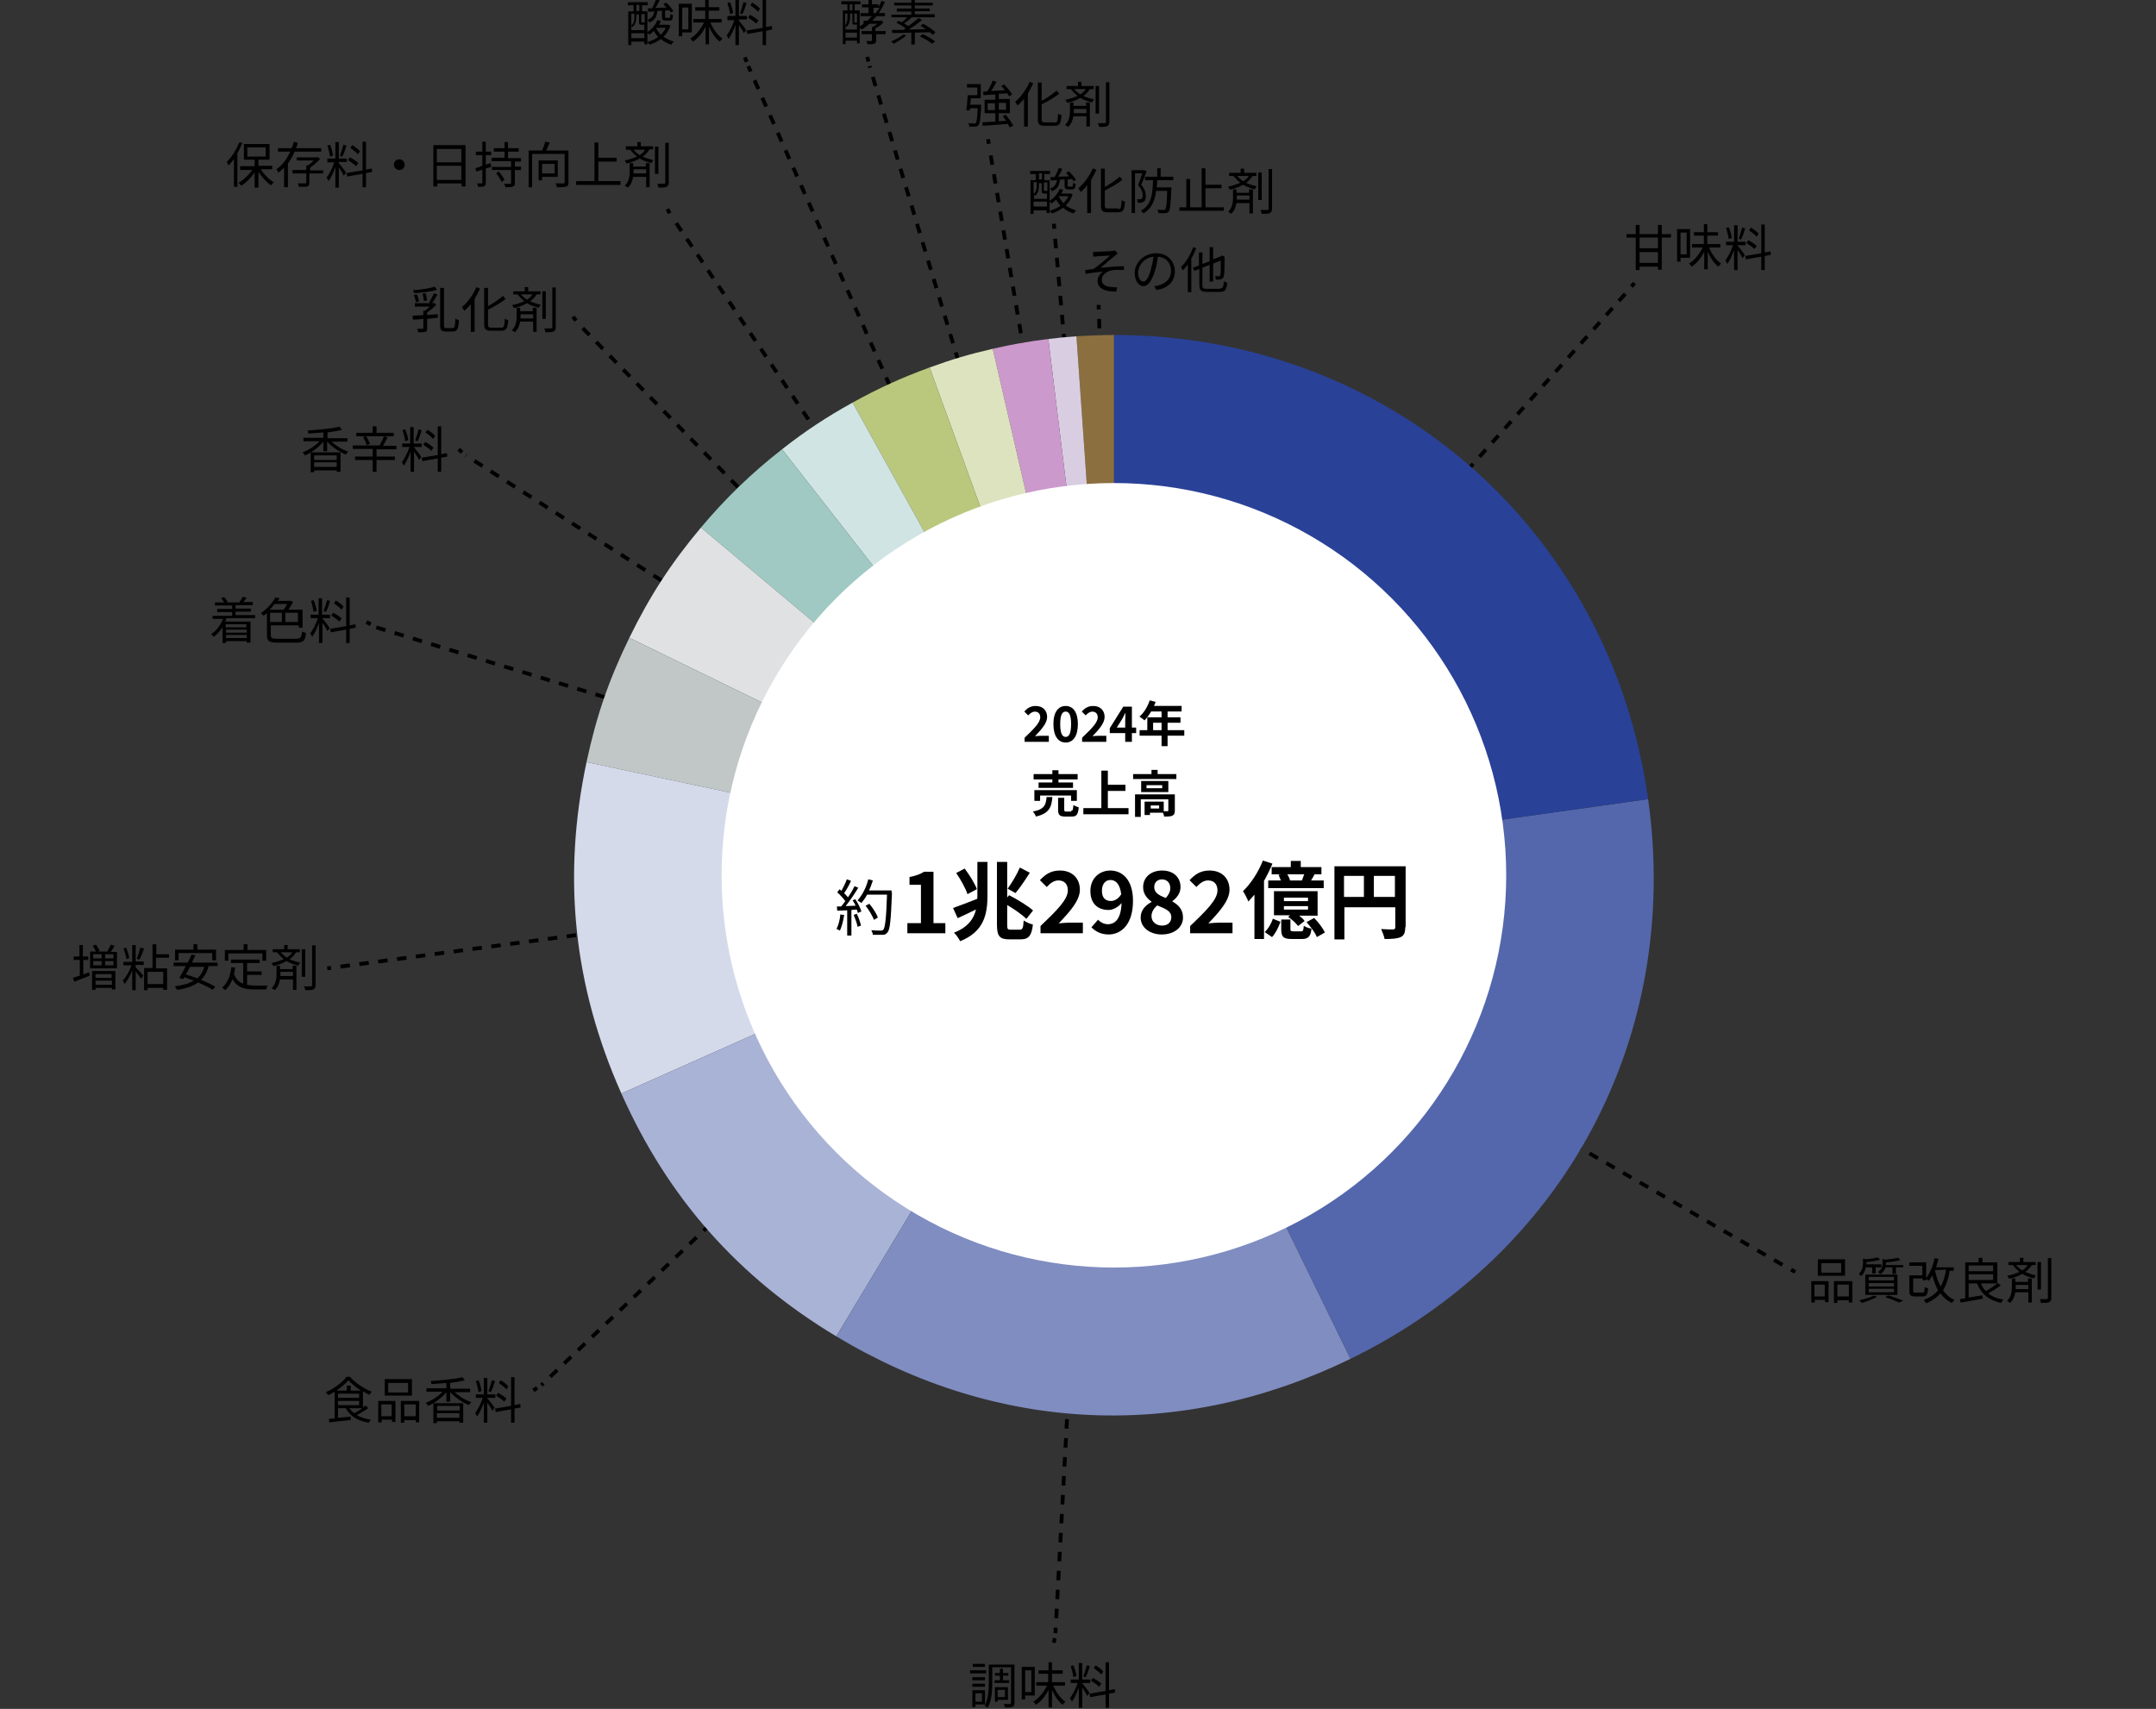 <?xml version="1.0" encoding="UTF-8"?>
<svg id="_レイヤー_2" data-name="レイヤー 2" xmlns="http://www.w3.org/2000/svg" width="563.3" height="446.55" version="1.1" viewBox="0 0 563.3 446.55">
  <rect x="0" y="0" width="563.3" height="446.55" fill="#333333" stroke="none"/>
  <defs>
    <style>
      .cls-1 {
        fill: #dde3be;
      }

      .cls-1, .cls-2, .cls-3, .cls-4, .cls-5, .cls-6, .cls-7, .cls-8, .cls-9, .cls-10, .cls-11, .cls-12, .cls-13, .cls-14, .cls-15, .cls-16 {
        stroke-width: 0px;
      }

      .cls-17 {
        stroke-dasharray: 0 0 2.514 2.514;
      }

      .cls-17, .cls-18, .cls-19, .cls-20, .cls-21, .cls-22, .cls-23, .cls-24, .cls-25, .cls-26, .cls-27, .cls-28, .cls-29, .cls-30 {
        fill: none;
        stroke: #000;
        stroke-miterlimit: 10;
      }

      .cls-2 {
        fill: #d0e5e3;
      }

      .cls-3 {
        fill: #c9c;
      }

      .cls-4 {
        fill: #000;
      }

      .cls-18 {
        stroke-dasharray: 0 0 2.473 2.473;
      }

      .cls-5 {
        fill: #c1c7c7;
      }

      .cls-19 {
        stroke-dasharray: 0 0 2.506 2.506;
      }

      .cls-20 {
        stroke-dasharray: 0 0 2.532 2.532;
      }

      .cls-21 {
        stroke-dasharray: 0 0 2.484 2.484;
      }

      .cls-6 {
        fill: #d9cee1;
      }

      .cls-23 {
        stroke-dasharray: 0 0 2.48 2.48;
      }

      .cls-7 {
        fill: #5467ac;
      }

      .cls-24 {
        stroke-dasharray: 0 0 2.483 2.483;
      }

      .cls-8 {
        fill: #bac87d;
      }

      .cls-25 {
        stroke-dasharray: 0 0 2.468 2.468;
      }

      .cls-26 {
        stroke-dasharray: 0 0 2.498 2.498;
      }

      .cls-9 {
        fill: #d4daea;
      }

      .cls-27 {
        stroke-dasharray: 0 0 2.481 2.481;
      }

      .cls-28 {
        stroke-dasharray: 0 0 2.495 2.495;
      }

      .cls-10 {
        fill: #e0e1e2;
      }

      .cls-11 {
        fill: #a9b3d6;
      }

      .cls-12 {
        fill: #a0c9c3;
      }

      .cls-13 {
        fill: #fff;
      }

      .cls-14 {
        fill: #8b6f3f;
      }

      .cls-15 {
        fill: #294197;
      }

      .cls-16 {
        fill: #808dc1;
      }

      .cls-29 {
        stroke-dasharray: 0 0 2.524 2.524;
      }

      .cls-30 {
        stroke-dasharray: 0 0 2.496 2.496;
      }
    </style>
  </defs>
  <g>
    <line class="cls-22" x1="290.45" y1="227.675" x2="290.45" y2="226.475"/>
    <line class="cls-25" x1="290.35" y1="223.975" x2="287.15" y2="82.075"/>
    <line class="cls-22" x1="287.05" y1="80.875" x2="287.05" y2="79.675"/>
  </g>
  <g>
    <path class="cls-4" d="M280.25,50.775c-.4,1.2-1,2.2-1.8,2.9.8.6,1.7,1,2.7,1.3-.2.2-.5.5-.6.8-1.1-.3-2-.8-2.8-1.5-.9.7-1.9,1.2-3,1.5-.1-.2-.3-.6-.5-.7,1-.3,2-.7,2.8-1.3-.4-.5-.8-1-1.1-1.6-.4.4-.8.7-1.2,1-.1-.1-.3-.4-.5-.5v3h-.8v-.7h-3.4v.9h-.8v-8.8h1.4v-1.6h-1.5v-.8h5.2v.8h-1.5v1.6h1.4v5.4c1.1-.7,2.1-1.8,2.6-3.1l.9.2c-.1.4-.3.7-.5,1h2.5l.5.2ZM271.45,48.675c0,.8-.2,1.8-1,2.5-.1-.1-.2-.2-.3-.3v1.1h3.4v-1.4h-.7c-.5,0-.7-.1-.7-.7v-2h-.7v.8ZM270.05,47.675v3c.7-.6.8-1.4.8-2.1v-1h-.8v.1ZM273.55,53.975v-1.3h-3.5v1.3h3.5ZM271.45,46.875h.8v-1.6h-.8v1.6ZM273.55,47.675h-.8v2q0,.2.2.2h.7v-2.2h-.1ZM276.95,46.975c-.2,1.5-.6,2.4-2.1,3-.1-.2-.3-.5-.5-.7,1.2-.4,1.6-1.1,1.8-2.2l-1.6.1-.1-.9h1.1c.4-.7.8-1.7,1.1-2.4l.9.3c-.3.7-.7,1.4-1.1,2l2.9-.1c-.3-.3-.6-.6-.8-.9l.7-.4c.7.6,1.5,1.6,1.9,2.2l-.7.4c-.1-.2-.2-.4-.4-.6l-1.1.1v1.6c0,.2.1.3.3.3h.8c.2,0,.3-.1.3-1,.1.1.5.2.7.3-.1,1.1-.3,1.4-.9,1.4h-1c-.8,0-1-.2-1-1v-1.6l-1.2.1ZM276.65,51.375c.3.6.7,1.2,1.2,1.7.5-.5,1-1.1,1.3-1.8h-2.4l-.1.1Z"/>
    <path class="cls-4" d="M286.45,44.375c-.4.9-.9,1.8-1.4,2.7v8.6h-1v-7.3c-.5.7-1.1,1.3-1.7,1.8-.1-.2-.4-.7-.6-1,1.5-1.2,2.9-3.2,3.8-5.2l.9.4ZM292.15,54.675c.7,0,.8-.5.9-2.4.2.2.6.4.9.4-.2,2.1-.4,2.8-1.8,2.8h-2.7c-1.4,0-1.8-.4-1.8-1.8v-9.6h1v4.8c1.4-.8,2.9-1.8,3.9-2.7l.7.8c-1.2,1-3,2-4.6,2.8v3.8c0,.7.1.9.9.9h2.6v.2Z"/>
    <path class="cls-4" d="M299.55,44.775c-.4,1.1-.9,2.5-1.4,3.5,1,1.1,1.2,2.1,1.2,2.9,0,.7-.1,1.3-.5,1.5-.2.1-.4.2-.7.3h-.9c0-.3-.1-.6-.2-.9h.8c.2,0,.3-.1.4-.1.2-.1.3-.5.3-.9,0-.7-.2-1.6-1.2-2.7.4-1,.8-2.2,1.1-3.1h-1.9v10.4h-.9v-11.2h3.3l.6.3ZM302.35,46.975c0,.7-.1,1.3-.1,2h3.8v.4c-.2,4-.3,5.4-.7,5.9-.2.3-.5.4-.9.4-.4.1-1.1,0-1.8,0,0-.3-.1-.7-.3-.9.7.1,1.4.1,1.6.1s.4,0,.5-.2c.3-.3.4-1.5.5-4.8h-2.9c-.3,2.5-1.1,4.6-3.3,5.9-.1-.2-.4-.5-.7-.7,2.9-1.5,3.1-4.6,3.2-8h-2.1v-.9h3.2v-2.2h.9v2.2h3.3v.9h-4.2v-.1Z"/>
    <path class="cls-4" d="M319.75,54.175v.9h-11.6v-.9h1.8v-7.4h1v7.4h3v-10.2h1v4.3h4.2v.9h-4.2v5h4.8Z"/>
    <path class="cls-4" d="M327.25,45.975c-.4.7-1,1.3-1.7,1.8.9.4,1.8.7,2.8.9-.2.2-.4.5-.5.8-1.1-.3-2.1-.6-3.1-1.2-1,.6-2.2,1-3.4,1.3-.1-.2-.4-.6-.5-.8,1.1-.2,2.2-.6,3.2-1-.6-.5-1.2-1.1-1.8-1.8h-1.1v-.8h3v-1.1h.9v1.1h3.2v.8h-1ZM326.45,49.475h.9v6.3h-.9v-2.7h-3.4c-.2,1-.5,2-1.4,2.8-.2-.2-.5-.4-.8-.5,1.2-1.1,1.3-2.7,1.3-3.8v-2.1h.9v.9h3.3v-.9h.1ZM326.45,52.175v-1.1h-3.3v1.1h3.3ZM323.25,45.975c.5.6,1,1,1.6,1.4.6-.4,1.1-.8,1.4-1.4h-3ZM329.65,52.275h-.9v-7.2h.9v7.2ZM332.35,44.175v10.4c0,.6-.2.9-.6,1.1-.4.2-1.1.2-2.1.2,0-.3-.2-.7-.3-1h1.8c.2,0,.3-.1.3-.3v-10.4h.9Z"/>
  </g>
  <g>
    <line class="cls-22" x1="290.45" y1="227.675" x2="290.35" y2="226.475"/>
    <line class="cls-30" x1="290.15" y1="223.975" x2="275.55" y2="60.975"/>
    <line class="cls-22" x1="275.45" y1="59.775" x2="275.35" y2="58.475"/>
  </g>
  <g>
    <line class="cls-22" x1="290.45" y1="227.675" x2="290.25" y2="226.475"/>
    <line class="cls-27" x1="289.95" y1="224.075" x2="258.55" y2="38.875"/>
    <line class="cls-22" x1="258.35" y1="37.575" x2="258.15" y2="36.375"/>
  </g>
  <g>
    <line class="cls-22" x1="290.45" y1="227.675" x2="290.15" y2="226.475"/>
    <line class="cls-19" x1="289.45" y1="224.075" x2="227.19" y2="17.275"/>
    <line class="cls-22" x1="226.89" y1="16.075" x2="226.59" y2="14.875"/>
  </g>
  <g>
    <line class="cls-22" x1="290.45" y1="227.675" x2="289.85" y2="226.675"/>
    <line class="cls-18" x1="288.55" y1="224.475" x2="175.675" y2="56.825"/>
    <line class="cls-22" x1="174.975" y1="55.725" x2="174.375" y2="54.625"/>
  </g>
  <g>
    <line class="cls-22" x1="288.55" y1="227.675" x2="288.15" y2="226.575"/>
    <line class="cls-26" x1="287.15" y1="224.275" x2="195.5" y2="17.275"/>
    <line class="cls-22" x1="195.1" y1="16.175" x2="194.6" y2="14.975"/>
  </g>
  <g>
    <line class="cls-22" x1="290.45" y1="227.675" x2="289.55" y2="226.875"/>
    <line class="cls-29" x1="287.65" y1="225.175" x2="121.725" y2="119.002"/>
    <line class="cls-22" x1="120.725" y1="118.202" x2="119.825" y2="117.402"/>
  </g>
  <g>
    <line class="cls-22" x1="290.45" y1="227.675" x2="289.65" y2="226.775"/>
    <line class="cls-29" x1="288.05" y1="224.775" x2="151.3" y2="84.775"/>
    <line class="cls-22" x1="150.5" y1="83.775" x2="149.7" y2="82.775"/>
  </g>
  <g>
    <line class="cls-22" x1="301.25" y1="214.675" x2="302.15" y2="213.775"/>
    <line class="cls-24" x1="303.75" y1="211.875" x2="425.45" y2="75.875"/>
    <line class="cls-22" x1="426.25" y1="74.875" x2="427.05" y2="73.975"/>
  </g>
  <g>
    <line class="cls-22" x1="302.35" y1="236.175" x2="303.45" y2="236.775"/>
    <line class="cls-20" x1="305.65" y1="238.075" x2="466.85" y2="331.175"/>
    <line class="cls-22" x1="467.95" y1="331.775" x2="469.05" y2="332.375"/>
  </g>
  <g>
    <line class="cls-22" x1="286.35" y1="238.375" x2="286.15" y2="239.575"/>
    <line class="cls-23" x1="285.75" y1="242.075" x2="275.75" y2="426.775"/>
    <line class="cls-22" x1="275.55" y1="428.075" x2="275.35" y2="429.275"/>
  </g>
  <g>
    <line class="cls-22" x1="279.85" y1="231.175" x2="278.85" y2="231.875"/>
    <line class="cls-17" x1="276.65" y1="233.175" x2="141.45" y2="361.951"/>
    <line class="cls-22" x1="140.35" y1="362.651" x2="139.35" y2="363.351"/>
  </g>
  <g>
    <line class="cls-22" x1="282.25" y1="227.675" x2="280.95" y2="227.575"/>
    <line class="cls-21" x1="278.55" y1="227.275" x2="85.505" y2="253.047"/>
  </g>
  <g>
    <line class="cls-22" x1="285.25" y1="221.975" x2="284.15" y2="221.375"/>
    <line class="cls-28" x1="282.05" y1="220.075" x2="97.95" y2="163.825"/>
    <line class="cls-22" x1="96.85" y1="163.125" x2="95.75" y2="162.525"/>
  </g>
  <g>
    <path class="cls-4" d="M473.15,334.775h4.6v5.5h-.9v-.6h-2.7v.7h-.9v-5.6h-.1ZM474.05,335.675v3.1h2.7v-3.1h-2.7ZM482.05,333.375h-7.1v-4.3h7.1v4.3ZM481.05,330.075h-5.2v2.5h5.2v-2.5ZM483.95,334.775v5.6h-.9v-.6h-3v.7h-.9v-5.7h4.8ZM483.05,338.775v-3.1h-3v3.1h3Z"/>
    <path class="cls-4" d="M487.45,331.175c-.1.8-.5,1.7-1.2,2.3-.1-.2-.4-.5-.6-.6.9-.8,1.1-1.9,1.1-2.7v-1.3l.8.2c1.1-.1,2.3-.3,3-.5l.7.6c-1,.3-2.3.5-3.6.6v.6h3.9v.8h-1.5v1.6h-.9v-1.6h-1.7ZM490.45,338.875c-1.1.6-2.7,1.2-4,1.6-.2-.2-.5-.6-.7-.7,1.3-.3,2.9-.7,3.8-1.2l.9.3ZM487.35,333.075h8.4v5.3h-8.4v-5.3ZM488.25,334.575h6.6v-.9h-6.6v.9ZM488.25,336.175h6.6v-.9h-6.6v.9ZM488.25,337.675h6.6v-.9h-6.6v.9ZM497.25,330.375v.8h-1.9v1.7h-.9v-1.7h-1.8c-.2.6-.6,1.3-1.4,1.8-.1-.2-.4-.5-.6-.6,1.1-.7,1.2-1.5,1.2-2.2v-1.2l.7.2c1.2-.1,2.5-.3,3.3-.5l.7.6c-1,.3-2.5.5-3.8.6v.7h4.5v-.2ZM493.35,338.475c1.4.5,3,1,3.9,1.4l-1.1.5c-.8-.4-2.2-1-3.6-1.4l.8-.5Z"/>
    <path class="cls-4" d="M509.45,331.875c-.4,2.2-.9,3.9-1.8,5.3.8,1.1,1.8,2,3,2.5-.2.2-.5.6-.7.8-1.2-.6-2.2-1.4-3-2.5-.9,1.1-2.1,1.9-3.7,2.6-.1-.2-.4-.6-.6-.9,1.6-.6,2.8-1.4,3.7-2.5-.6-1.1-1.1-2.4-1.5-3.9-.3.5-.6,1-.9,1.4-.2-.1-.5-.3-.7-.5v.4h-.9v-.5h-2.5v3.2c0,.4.1.5.6.5h1.8c.5,0,.6-.2.6-1.5.2.2.6.3.9.4-.1,1.6-.4,2.1-1.4,2.1h-2c-1.1,0-1.5-.3-1.5-1.4v-4.1h3.4v-2.5h-3.4v-.9h4.4v4.1c1-1.3,1.8-3.2,2.2-5.2l1,.2c-.2.8-.4,1.5-.6,2.2h4.6v.9h-1v-.2ZM505.55,331.875c.3,1.6.8,3.1,1.5,4.3.7-1.2,1.1-2.6,1.4-4.4l-2.9.1h0Z"/>
    <path class="cls-4" d="M522.75,335.875c-.9.7-2.2,1.5-3.3,2.1,1,.8,2.3,1.4,4,1.6-.2.2-.5.6-.6.9-3.2-.7-5.2-2.3-6.3-5.1h-2.2v3.7c1.1-.2,2.4-.4,3.6-.6l.1.9c-2.1.4-4.3.7-5.8,1l-.2-.9c.4-.1.9-.1,1.4-.2v-9.4h3.5v-1.2h1v1.2h3.9v5.5h-4.3c.3.8.8,1.5,1.3,2,1.1-.6,2.3-1.4,3.1-2.1l.8.6ZM514.35,330.675v1.5h6.4v-1.5h-6.4ZM514.35,334.475h6.4v-1.5h-6.4v1.5Z"/>
    <path class="cls-4" d="M530.85,330.575c-.4.7-1,1.3-1.7,1.8.9.4,1.8.7,2.8.9-.2.2-.4.5-.5.8-1.1-.3-2.1-.6-3.1-1.2-1,.6-2.2,1-3.4,1.3-.1-.2-.4-.6-.5-.8,1.1-.2,2.2-.6,3.2-1-.6-.5-1.2-1.1-1.8-1.8h-1.1v-.8h3v-1.1h.9v1.1h3.2v.8h-1ZM529.95,334.075h.9v6.3h-.9v-2.7h-3.4c-.2,1-.5,2-1.4,2.8-.2-.2-.5-.4-.8-.5,1.2-1.1,1.3-2.7,1.3-3.8v-2.1h.9v.9h3.3v-.9h.1ZM529.95,336.875v-1.1h-3.3v1.1h3.3ZM526.75,330.575c.5.6,1,1,1.6,1.4.6-.4,1.1-.8,1.4-1.4h-3ZM533.25,336.975h-.9v-7.2h.9v7.2ZM535.95,328.775v10.4c0,.6-.2.9-.6,1.1s-1.1.2-2.1.2c0-.3-.2-.7-.3-1h1.8c.2,0,.3-.1.3-.3v-10.4h.9Z"/>
  </g>
  <g>
    <path class="cls-4" d="M436.573,62.075h-2.4v8.4h-1v-.8h-4.8v.9h-1v-8.5h-2.4v-.9h2.4v-2.4h1v2.4h4.8v-2.4h1v2.4h2.4v.9ZM433.173,62.075h-4.8v2.8h4.8v-2.8ZM433.173,68.675v-2.8h-4.8v2.8h4.8Z"/>
    <path class="cls-4" d="M439.073,67.375v1h-.9v-8.5h3.4v7.5h-2.5ZM439.073,60.775v5.7h1.6v-5.7h-1.6ZM446.573,64.775c.7,1.7,1.9,3.3,3.1,4.1-.2.2-.5.5-.7.8-1.1-.8-2.1-2.3-2.8-3.9v4.6h-.9v-4.6c-.8,1.6-2,3.1-3.3,3.9-.2-.2-.4-.6-.7-.8,1.4-.8,2.8-2.5,3.6-4.2h-2.8v-.9h3.1v-2.2h-2.6v-.9h2.6v-2.1h.9v2.1h2.8v.9h-2.8v2.2h3.4v.9h-2.9v.1Z"/>
    <path class="cls-4" d="M453.873,64.075c.4.4,1.7,2.1,2,2.6l-.6.8c-.2-.5-.8-1.5-1.3-2.2v5.3h-.9v-5.3c-.5,1.4-1.1,2.8-1.8,3.7-.1-.3-.3-.7-.5-.9.7-.9,1.6-2.6,2-4h-1.8v-.9h2.1v-4.3h.9v4.3h2.1v.9h-2.2ZM451.673,62.475c-.1-.8-.4-2-.7-2.9l.7-.2c.4.9.7,2.1.8,2.8l-.8.3ZM455.973,59.675c-.3,1-.7,2.2-1.1,2.9l-.6-.2c.3-.8.7-2.1.9-2.9l.8.2ZM461.073,66.875v3.7h-.9v-3.5l-4,.7-.2-.9,4.2-.7v-7.5h.9v7.3l1.5-.3.1.9-1.6.3ZM458.373,65.075c-.4-.5-1.4-1.1-2.1-1.6l.5-.7c.8.4,1.7,1,2.2,1.5l-.6.8ZM458.973,61.875c-.4-.5-1.3-1.2-2-1.7l.5-.7c.7.4,1.6,1.1,2,1.6l-.5.8Z"/>
  </g>
  <g>
    <path class="cls-4" d="M257.65,437.275h-4.2v-.8h4.2v.8ZM254.85,445.475v.6h-.8v-4.4h3.3v3.7h-2.5v.1ZM257.35,439.075h-3.3v-.8h3.3v.8ZM254.05,439.975h3.3v.8h-3.3v-.8ZM257.35,435.575h-3.2v-.8h3.2v.8ZM254.85,442.475v2.2h1.7v-2.2h-1.7ZM265.05,444.975c0,.6-.1.9-.5,1-.4.2-1,.2-2,.2,0-.2-.2-.7-.3-.9h1.6c.2,0,.3-.1.3-.3v-9.3h-4.9v3.8c0,2-.1,4.9-1.2,6.8-.1-.2-.5-.4-.8-.5,1-1.8,1.1-4.3,1.1-6.2v-4.6h6.7v10h0ZM261.25,439.075v-1.2h-1.3v-.7h1.3v-1.1h.8v1.1h1.4v.7h-1.4v1.2h1.6v.7h-3.8v-.7h1.4ZM260.65,444.175v.5h-.7v-3.8h3.4v3.3h-2.7ZM260.65,441.575v1.9h1.9v-1.9h-1.9Z"/>
    <path class="cls-4" d="M267.85,443.075v1h-.9v-8.5h3.4v7.5h-2.5ZM267.85,436.475v5.7h1.6v-5.7h-1.6ZM275.25,440.575c.7,1.7,1.9,3.3,3.1,4.1-.2.2-.5.5-.7.8-1.1-.8-2.1-2.3-2.8-3.9v4.6h-.9v-4.6c-.8,1.6-2,3.1-3.3,3.9-.2-.2-.4-.6-.7-.8,1.4-.8,2.8-2.5,3.6-4.2h-2.8v-.9h3.1v-2.2h-2.5v-.9h2.6v-2.1h.9v2.1h2.8v.9h-2.8v2.2h3.4v.9h-3v.1Z"/>
    <path class="cls-4" d="M282.65,439.775c.4.4,1.7,2.1,2,2.6l-.6.8c-.2-.5-.8-1.5-1.3-2.2v5.3h-.9v-5.3c-.5,1.4-1.1,2.8-1.8,3.7-.1-.3-.3-.7-.5-.9.7-.9,1.6-2.6,2-4h-1.8v-.9h2.1v-4.3h.9v4.3h2.1v.9h-2.2ZM280.45,438.275c-.1-.8-.4-2-.7-2.9l.7-.2c.4.9.7,2.1.8,2.8l-.8.3ZM284.75,435.375c-.3,1-.7,2.2-1.1,2.9l-.6-.2c.3-.8.7-2.1.9-2.9l.8.2ZM289.75,442.575v3.7h-.9v-3.5l-4,.7-.2-.9,4.2-.7v-7.5h.9v7.3l1.5-.3.1.9-1.6.3ZM287.15,440.775c-.4-.5-1.4-1.1-2.1-1.6l.5-.7c.8.4,1.7,1,2.2,1.5l-.6.8ZM287.75,437.575c-.4-.5-1.3-1.2-2-1.7l.5-.7c.7.4,1.6,1.1,2,1.6l-.5.8Z"/>
  </g>
  <g>
    <path class="cls-4" d="M96.225,367.98c-.9.6-2,1.3-3,1.8,1,.6,2.2,1,3.7,1.2-.2.2-.5.6-.6.8-2.8-.5-4.9-1.7-6-3.8h-2v2.5l3.3-.3v.9c-2,.2-4.1.4-5.6.6l-.1-.9c.4,0,.9-.1,1.5-.1v-7c-.6.4-1.2.7-1.7.9-.1-.2-.4-.6-.6-.8,2.2-.9,4.4-2.6,5.4-4h.9c1.4,1.6,3.7,3.1,5.7,3.9-.2.2-.5.6-.6.8-.6-.2-1.1-.6-1.7-.9v4.2c.3-.2.5-.4.7-.5l.7.7ZM94.325,363.38c-1.3-.8-2.5-1.8-3.3-2.7-.7.9-1.9,1.8-3.1,2.7h2.7v-1.3h1v1.3h2.7ZM88.325,365.28h5.5v-1.1h-5.5v1.1ZM88.325,367.18h5.5v-1.1h-5.5v1.1ZM91.325,367.98c.3.5.7.9,1.2,1.3.7-.3,1.5-.8,2.1-1.3h-3.3Z"/>
    <path class="cls-4" d="M98.725,366.08h4.6v5.5h-.9v-.6h-2.7v.7h-.9v-5.6h-.1ZM99.625,366.98v3.1h2.7v-3.1h-2.7ZM107.625,364.68h-7.1v-4.3h7.1v4.3ZM106.625,361.38h-5.2v2.5h5.2v-2.5ZM109.525,366.08v5.6h-.9v-.6h-3v.7h-.9v-5.7h4.8ZM108.625,370.08v-3.1h-3v3.1h3Z"/>
    <path class="cls-4" d="M118.625,363.68c1.2,1.1,2.9,2.2,4.5,2.7-.2.2-.5.5-.6.8-1.7-.7-3.6-2-4.9-3.4v2.5h-1v-2.5c-1.2,1.5-3.1,2.9-4.8,3.6-.1-.2-.4-.6-.6-.8,1.6-.6,3.3-1.7,4.4-2.9h-4.2v-.9h5.2v-1.4c-1.3.1-2.7.2-3.9.3,0-.2-.1-.6-.2-.8,2.9-.2,6.4-.5,8.3-1l.6.8c-1.1.3-2.4.5-3.8.7v1.5h5.2v.9h-4.2v-.1ZM113.225,366.68h7.8v5.1h-1v-.4h-5.9v.5h-.9v-5.2ZM114.225,367.38v1.2h5.9v-1.2h-5.9ZM120.025,370.48v-1.2h-5.9v1.2h5.9Z"/>
    <path class="cls-4" d="M127.225,365.28c.4.4,1.7,2.1,2,2.6l-.6.8c-.2-.5-.8-1.5-1.3-2.2v5.3h-.9v-5.3c-.5,1.4-1.1,2.8-1.8,3.7-.1-.3-.3-.7-.5-.9.7-.9,1.6-2.6,2-4h-1.8v-.9h2.1v-4.3h.9v4.3h2.1v.9h-2.2ZM125.025,363.78c-.1-.8-.4-2-.7-2.9l.7-.2c.4.9.7,2.1.8,2.8l-.8.3ZM129.325,360.88c-.3,1-.7,2.2-1.1,2.9l-.6-.2c.3-.8.7-2.1.9-2.9l.8.2ZM134.425,368.08v3.7h-.9v-3.5l-4,.7-.2-.9,4.2-.7v-7.5h.9v7.3l1.5-.3.1.9-1.6.3ZM131.725,366.28c-.4-.5-1.4-1.1-2.1-1.6l.5-.7c.8.4,1.7,1,2.2,1.5l-.6.8ZM132.325,363.08c-.4-.5-1.3-1.2-2-1.7l.5-.7c.7.4,1.6,1.1,2,1.6l-.5.8Z"/>
  </g>
  <g>
    <path class="cls-4" d="M21.75,254.647c.5-.2,1-.4,1.5-.6l.2.9c-1.4.6-2.9,1.1-4,1.6l-.4-1c.5-.2,1.1-.4,1.8-.6v-4.1h-1.6v-.9h1.5v-3h.9v3h1.4v.9h-1.3v3.8ZM30.55,248.647v4.4h-7v-4.4h1.5c-.2-.5-.5-1-.8-1.5l.8-.3c.4.5.8,1.2,1,1.6l-.4.2h2.7l-.3-.1c.3-.5.7-1.2.9-1.7l1,.3c-.3.6-.7,1.1-1,1.6h1.6v-.1ZM24.05,253.747h6.1v4.8h-.9v-.4h-4.3v.5h-.9v-4.9ZM24.35,250.447h2.2v-1.1h-2.2v1.1ZM24.35,252.247h2.2v-1.1h-2.2v1.1ZM24.95,254.547v1h4.2v-1h-4.2ZM29.25,257.347v-1.1h-4.3v1.1h4.3ZM29.65,249.347h-2.2v1.1h2.2v-1.1ZM29.65,251.147h-2.2v1.1h2.2v-1.1Z"/>
    <path class="cls-4" d="M35.45,251.247h2.1v.9h-2.1v.7c.5.4,1.7,1.7,2,2.1l-.6.8c-.3-.4-.9-1.3-1.4-1.9v4.9h-.9v-5.1c-.6,1.3-1.3,2.7-2,3.5-.1-.3-.3-.7-.5-.9.9-.9,1.8-2.5,2.3-4h-2.1v-.9h2.3v-4.4h.9v4.3ZM33.05,250.647c-.1-.8-.4-1.9-.8-2.8l.7-.2c.4.9.7,2,.8,2.7l-.7.3ZM37.65,247.847c-.4,1-.8,2.2-1.2,2.9l-.7-.2c.3-.8.7-2,.9-2.9l1,.2ZM40.75,250.347v2.7h2.9v5.6h-1v-.5h-4.1v.6h-.9v-5.8h2.2v-6.2h1v2.6h3.3v.9h-3.4v.1ZM42.65,253.947h-4.1v3.2h4.1v-3.2Z"/>
    <path class="cls-4" d="M54.45,252.647c-.4,1.5-1.1,2.6-1.9,3.4,1.4.6,2.7,1.2,3.7,1.8l-.7.8c-.9-.6-2.3-1.3-3.8-1.9-1.4,1-3.2,1.6-5.5,1.9-.1-.2-.4-.7-.6-.9,2.1-.3,3.7-.7,5-1.5-.9-.3-1.7-.6-2.5-.9-.1.2-.2.4-.3.5l-1-.3c.5-.8,1.1-1.9,1.7-3.1h-3.2v-.9h3.7c.4-.7.7-1.5,1-2.1l1,.2c-.3.6-.6,1.2-.9,1.9h6.7v.9h-2.4v.2ZM46.75,250.947h-1v-2.8h4.8v-1.4h1v1.4h4.9v2.8h-1v-1.9h-8.8v1.9h.1ZM49.65,252.647c-.4.7-.7,1.4-1.1,2,1,.3,2,.6,3,1,.9-.8,1.5-1.7,1.8-3h-3.7Z"/>
    <path class="cls-4" d="M64.55,257.347c.6.1,1.4.2,2.1.2h3.3c-.2.2-.3.7-.4,1h-3c-2.7,0-4.6-.5-5.8-2.7-.5,1.2-1.1,2.2-1.9,2.9-.2-.2-.6-.5-.8-.7,1.4-1.1,2.1-3,2.4-5.3l1,.1c-.1.6-.2,1.2-.3,1.7.5,1.4,1.3,2.1,2.4,2.5v-5.4h-3.2v-.9h7.5v.9h-3.3v2.2h3.8v.9h-3.8v2.6ZM59.65,251.047h-.9v-2.8h4.9v-1.5h1v1.5h4.9v2.8h-1v-1.9h-8.9v1.9Z"/>
    <path class="cls-4" d="M77.35,248.847c-.4.7-1,1.3-1.7,1.8.9.4,1.8.7,2.8.9-.2.2-.4.5-.5.8-1.1-.3-2.1-.6-3.1-1.2-1,.6-2.2,1-3.4,1.3-.1-.2-.4-.6-.5-.8,1.1-.2,2.2-.6,3.2-1-.6-.5-1.2-1.1-1.8-1.8h-1.1v-.8h3v-1.1h.9v1.1h3.2v.8h-1ZM76.55,252.347h.9v6.3h-.9v-2.7h-3.4c-.2,1-.5,2-1.4,2.8-.2-.2-.5-.4-.8-.5,1.2-1.1,1.3-2.7,1.3-3.8v-2.1h.9v.9h3.3v-.9h.1ZM76.55,255.047v-1.1h-3.3v1.1h3.3ZM73.35,248.847c.5.6,1,1,1.6,1.4.6-.4,1.1-.8,1.4-1.4h-3ZM79.75,255.247h-.9v-7.2h.9v7.2ZM82.45,247.047v10.4c0,.6-.2.9-.6,1.1-.4.2-1.1.2-2.1.2,0-.3-.2-.7-.3-1h1.8c.2,0,.3-.1.3-.3v-10.4h.9Z"/>
  </g>
  <g>
    <path class="cls-4" d="M59.15,161.625c-.1.3-.2.5-.3.8h6.6v5.5h-1v-.4h-5.4v.5h-.9v-4.1c-.7,1-1.5,1.9-2.3,2.5-.1-.2-.5-.5-.7-.7,1.4-.9,2.5-2.4,3.1-4h-2.7v-.8h5.1v-1h-3.9v-.8h3.9v-.9h-4.5v-.8h2.4c-.2-.4-.5-.8-.8-1.1l.8-.3c.4.4.8.9.9,1.3l-.2.1h3.4l-.1-.1c.3-.4.7-1,.9-1.4l1,.3c-.3.4-.6.8-.9,1.1h2.5v.8h-4.5v.9h4v.8h-4v.9h5.1v.8h-7.5v.1ZM58.95,163.125v.8h5.4v-.8h-5.4ZM64.45,164.525h-5.4v.8h5.4v-.8ZM64.45,166.725v-.8h-5.4v.8h5.4Z"/>
    <path class="cls-4" d="M77.35,166.925c1.2,0,1.4-.4,1.6-1.9.3.2.7.3,1,.4-.2,1.9-.6,2.5-2.5,2.5h-5c-2.1,0-2.7-.4-2.7-1.9v-5.8c-.3.2-.6.5-.9.7-.1-.2-.5-.5-.7-.7,1.8-1.2,3.1-2.8,3.8-4.1l1.1.2c-.1.2-.3.5-.5.7h3.2l.2-.1.6.4c-.3.6-.8,1.4-1.2,2h3.7v4.7h-1v-.6h-7.3v2.5c0,.8.3,1,1.7,1h4.9ZM71.75,157.825c-.4.5-.8,1-1.3,1.5h3.6c.4-.4.7-1,1-1.5h-3.3ZM70.55,162.525h3.1v-2.4h-3.1v2.4ZM77.85,160.125h-3.3v2.4h3.3v-2.4Z"/>
    <path class="cls-4" d="M84.15,161.525c.4.4,1.7,2.1,2,2.6l-.6.8c-.2-.5-.8-1.5-1.3-2.2v5.3h-.9v-5.3c-.5,1.4-1.1,2.8-1.8,3.7-.1-.3-.3-.7-.5-.9.7-.9,1.6-2.6,2-4h-1.9v-.9h2.1v-4.3h.9v4.3h2.1v.9h-2.1ZM81.95,159.925c-.1-.8-.4-2-.7-2.9l.7-.2c.4.9.7,2.1.8,2.8l-.8.3ZM86.25,157.025c-.3,1-.7,2.2-1.1,2.9l-.6-.2c.3-.8.7-2.1.9-2.9l.8.2ZM91.35,164.325v3.7h-.9v-3.5l-4,.7-.2-.9,4.2-.7v-7.5h.9v7.3l1.5-.3.1.9-1.6.3ZM88.65,162.425c-.4-.5-1.4-1.1-2.1-1.6l.5-.7c.8.4,1.7,1,2.2,1.5l-.6.8ZM89.25,159.325c-.4-.5-1.3-1.2-2-1.7l.5-.7c.7.4,1.6,1.1,2,1.6l-.5.8Z"/>
  </g>
  <g>
    <path class="cls-4" d="M286.65,65.775c.6,0,3.2-.1,4-.2.3,0,.5-.1.7-.1l.7.8c-.2.1-.5.3-.7.5-1,.8-2.8,2.3-3.8,3.2,2-.2,4.3-.4,6.1-.4v1c-1.3-.1-2.5-.1-3.3.1-1.2.2-2.5,1.2-2.5,2.4,0,1.3,1,1.7,2.2,1.9.8.1,1.4.1,1.8.1l-.2,1.1c-3.1.1-4.9-.9-4.9-2.8,0-1.1.8-2,1.5-2.4-1.4.1-3.1.3-4.6.6l-.1-1c.7-.1,1.6-.2,2.2-.3,1.4-1,3.4-2.7,4.3-3.5-.6,0-2.8.2-3.4.2-.3,0-.7.1-1,.1l-.1-1.1c.4-.2.7-.2,1.1-.2Z"/>
    <path class="cls-4" d="M301.55,74.775c.4,0,.8-.1,1.1-.2,1.7-.4,3.3-1.6,3.3-3.8,0-2-1.2-3.5-3.4-3.7-.2,1.2-.4,2.5-.8,3.7-.8,2.6-1.8,4-3,4-1.1,0-2.3-1.3-2.3-3.4,0-2.8,2.5-5.2,5.6-5.2,3,0,4.9,2.1,4.9,4.7,0,2.7-1.8,4.5-4.8,4.9l-.6-1ZM300.65,70.575c.3-1.1.6-2.3.7-3.5-2.5.3-4,2.4-4,4.2,0,1.6.8,2.3,1.3,2.3.7.1,1.4-.8,2-3Z"/>
    <path class="cls-4" d="M312.55,64.875c-.4.9-.8,1.9-1.3,2.7v8.8h-.9v-7.3c-.4.6-.9,1.1-1.3,1.6-.1-.2-.4-.7-.5-.9,1.3-1.2,2.5-3.2,3.2-5.2l.8.3ZM318.75,75.375c.8,0,.9-.4,1-1.9.2.2.6.3.9.4-.2,1.8-.5,2.4-1.9,2.4h-3.4c-1.5,0-2-.4-2-1.8v-4.2l-1.3.5-.4-.8,1.6-.6v-3.4h.9v3l1.9-.7v-3.7h.9v3.2l2-.8.1-.1.2-.1.7.3v.2c0,2.3,0,4.2-.2,4.8-.1.6-.4.8-.8.9s-.9.1-1.3.1c0-.3-.1-.7-.2-.9h1c.2,0,.4-.1.4-.4.1-.4.1-1.7.1-3.7l-2,.8v4.7h-.9v-4.4l-1.9.8v4.6c0,.7.2.9,1.1.9h3.5v-.1Z"/>
  </g>
  <g>
    <path class="cls-4" d="M256.35,27.375v.4c-.2,3.3-.3,4.5-.7,4.9-.2.3-.5.4-.8.4h-1.6c0-.3-.1-.7-.3-.9.7.1,1.3.1,1.5.1s.4,0,.5-.1c.2-.3.4-1.3.5-3.9h-2c0,.2-.1.4-.1.6l-.9-.1c.2-1,.3-2.7.4-3.9h2.5v-2h-2.7v-.9h3.6v3.7h-2.6c0,.6-.1,1.2-.2,1.7h2.9ZM263.75,33.275c-.1-.3-.3-.6-.4-.9-2.4.2-4.9.4-6.6.5l-.1-.9c.9-.1,2.1-.1,3.4-.2v-2.2h-2.8v-3.5h2.8v-1.4c-1.1.1-2.2.1-3.1.2l-.1-.9,1.1-.1c.5-.8,1.1-1.9,1.4-2.8l1,.3c-.4.8-.9,1.7-1.4,2.4,1.1-.1,2.4-.1,3.6-.2-.3-.4-.6-.8-1-1.1l.8-.4c.8.8,1.7,1.9,2.1,2.6l-.8.5c-.1-.2-.3-.5-.5-.8-.7.1-1.5.1-2.2.1v1.4h2.9v3.7h-2.9v2.1l1.9-.1c-.3-.4-.6-.9-.9-1.2l.8-.4c.8.9,1.6,2.1,2,2.9l-1,.4ZM259.95,28.775v-1.8h-1.9v1.8h1.9ZM260.95,26.875v1.8h1.9v-1.8h-1.9Z"/>
    <path class="cls-4" d="M269.95,21.775c-.4.9-.9,1.8-1.4,2.7v8.6h-1v-7.3c-.5.7-1.1,1.3-1.7,1.8-.1-.2-.4-.7-.6-1,1.5-1.2,2.9-3.2,3.8-5.2l.9.4ZM275.55,32.075c.7,0,.8-.5.9-2.4.2.2.6.4.9.4-.2,2.1-.4,2.8-1.8,2.8h-2.6c-1.4,0-1.8-.4-1.8-1.8v-9.5h1v4.8c1.4-.8,2.9-1.8,3.9-2.7l.7.8c-1.2,1-3,2-4.6,2.8v3.8c0,.7.1.9.9.9h2.5v.1Z"/>
    <path class="cls-4" d="M284.75,23.275c-.4.7-1,1.3-1.7,1.8.9.4,1.8.7,2.8.9-.2.2-.4.5-.5.8-1.1-.3-2.1-.6-3.1-1.2-1,.6-2.2,1-3.4,1.3-.1-.2-.4-.6-.5-.8,1.1-.2,2.2-.6,3.2-1-.6-.5-1.2-1.1-1.8-1.8h-1.1v-.8h3v-1.1h.9v1.1h3.2v.8h-1ZM283.85,26.775h.9v6.3h-.9v-2.7h-3.4c-.2,1-.5,2-1.4,2.8-.2-.2-.5-.4-.8-.5,1.2-1.1,1.3-2.7,1.3-3.8v-2.1h.9v.9h3.3v-.9h.1ZM283.85,29.575v-1.1h-3.3v1.1h3.3ZM280.65,23.275c.5.6,1,1,1.6,1.4.6-.4,1.1-.8,1.4-1.4h-3ZM287.15,29.675h-.9v-7.2h.9v7.2ZM289.85,21.475v10.4c0,.6-.2.9-.6,1.1-.4.2-1.1.2-2.1.2,0-.3-.2-.7-.3-1h1.8c.2,0,.3-.1.3-.3v-10.4h.9Z"/>
  </g>
  <g>
    <path class="cls-4" d="M63.325,37.325c-.4.9-.8,1.9-1.3,2.7v8.8h-.9v-7.3c-.4.6-.9,1.2-1.4,1.7-.1-.2-.4-.7-.5-.9,1.3-1.2,2.5-3.2,3.3-5.1l.8.1ZM68.125,44.225c.9,1.4,2.2,2.7,3.4,3.4-.2.2-.5.5-.7.8-1.2-.8-2.4-2.1-3.3-3.5v4.1h-1v-4c-.9,1.4-2.2,2.7-3.5,3.5-.2-.2-.5-.6-.7-.8,1.3-.7,2.7-2,3.6-3.3h-3.2v-1h3.8v-1.7h-2.8v-4.1h6.7v4.1h-2.9v1.6h3.6v.9h-3ZM64.625,40.925h4.8v-2.4h-4.8v2.4Z"/>
    <path class="cls-4" d="M76.925,39.725c-.5,1.1-1,2.1-1.7,3v6.2h-1v-5.1c-.5.5-1,.9-1.5,1.3-.1-.2-.4-.7-.5-.9,1.6-1.1,2.8-2.8,3.6-4.6h-3.2v-.9h3.6c.2-.6.4-1.1.6-1.7l1,.3c-.1.5-.3,1-.5,1.4h6.6v.9h-7v.1ZM84.225,45.325h-3.4v2.4c0,.6-.1.8-.5,1-.4.1-1.1.1-2.2.1-.1-.3-.2-.6-.3-.9h1.9c.2,0,.3-.1.3-.2v-2.4h-3.6v-.9h3.6v-1.2h.4c.5-.3,1.1-.8,1.5-1.3h-4.4v-.8h5.3l.2-.1.6.5c-.7.8-1.7,1.7-2.6,2.3v.7h3.4v.8h-.2Z"/>
    <path class="cls-4" d="M88.425,42.525c.4.4,1.7,2.1,2,2.6l-.6.8c-.2-.5-.8-1.5-1.3-2.2v5.3h-.9v-5.4c-.5,1.4-1.1,2.8-1.8,3.7-.1-.3-.3-.7-.5-.9.7-.9,1.6-2.6,2-4h-1.8v-1h2.1v-4.3h.9v4.3h2.1v.9h-2.1v.2h-.1ZM86.225,40.925c-.1-.8-.4-2-.7-2.9l.7-.2c.4.9.7,2.1.8,2.8l-.8.3ZM90.525,38.025c-.3,1-.7,2.2-1.1,2.9l-.6-.2c.3-.8.7-2.1.9-2.9l.8.2ZM95.625,45.225v3.7h-.9v-3.5l-4,.7-.2-.9,4.2-.7v-7.5h.9v7.3l1.5-.3.1.9-1.6.3ZM93.025,43.425c-.4-.5-1.4-1.1-2.1-1.6l.5-.7c.8.4,1.7,1,2.2,1.5l-.6.8ZM93.525,40.325c-.4-.5-1.3-1.2-2-1.7l.5-.7c.7.4,1.6,1.1,2,1.6l-.5.8Z"/>
    <path class="cls-4" d="M104.325,41.625c.8,0,1.4.6,1.4,1.4s-.6,1.4-1.4,1.4-1.4-.6-1.4-1.4.6-1.4,1.4-1.4Z"/>
    <path class="cls-4" d="M121.625,37.925v10.8h-1v-.8h-6.4v.8h-1v-10.8h8.4ZM114.125,38.925v3.5h6.4v-3.5h-6.4ZM120.525,47.025v-3.7h-6.4v3.7h6.4Z"/>
    <path class="cls-4" d="M128.325,43.625l-1.4.4v3.7c0,.5-.1.8-.4.9-.3.2-.8.2-1.6.2,0-.2-.2-.6-.3-.9h1.2c.2,0,.2-.1.2-.2v-3.4c-.6.2-1.1.4-1.6.5l-.2-.9c.5-.1,1.1-.3,1.8-.6v-2.8h-1.7v-.9h1.7v-2.6h.9v2.6h1.4v.9h-1.4v2.5l1.3-.4.1,1ZM134.525,42.125v1.4h1.6v.9h-1.6v3.3c0,.6-.1.9-.5,1-.4.2-1,.2-2,.2,0-.3-.2-.7-.3-.9h1.6c.2,0,.2-.1.2-.2v-3.4h-5v-.8h5v-1.5h-5.1v-.9h3.4v-1.6h-2.8v-.9h2.8v-1.6h.9v1.6h2.8v.9h-2.8v1.7h3.4v.9h-1.6v-.1ZM130.325,44.825c.6.7,1.2,1.6,1.5,2.2l-.8.5c-.2-.6-.9-1.6-1.4-2.3l.7-.4Z"/>
    <path class="cls-4" d="M148.525,47.625c0,.6-.1,1-.6,1.1-.5.2-1.3.2-2.4.2-.1-.3-.2-.7-.4-1h2.1c.2,0,.3-.1.3-.3v-7.4h-8.5v8.7h-.9v-9.6h3.5c.3-.7.7-1.6.8-2.3l1.2.2c-.3.7-.6,1.4-.9,2.1h5.8v8.3ZM141.625,46.225v.9h-.9v-5.2h5v4.3h-4.1ZM141.625,42.825v2.5h3.3v-2.5h-3.3Z"/>
    <path class="cls-4" d="M162.125,47.325v1h-11.6v-1h4.8v-10.1h1v4h4.8v1h-4.8v5.1h5.8Z"/>
    <path class="cls-4" d="M169.625,39.125c-.4.7-1,1.3-1.7,1.8.9.4,1.8.7,2.8.9-.2.2-.4.5-.5.8-1.1-.3-2.1-.6-3.1-1.2-1,.6-2.2,1-3.4,1.3-.1-.2-.4-.6-.5-.8,1.1-.2,2.2-.6,3.2-1-.6-.5-1.2-1.1-1.8-1.8h-1.1v-.9h3v-1.1h.9v1.1h3.2v.8h-1v.1ZM168.825,42.625h.9v6.3h-.9v-2.7h-3.4c-.2,1-.5,2-1.4,2.8-.2-.2-.5-.4-.8-.5,1.2-1.1,1.3-2.7,1.3-3.8v-2.1h.9v.9h3.3v-.9h.1ZM168.825,45.325v-1.1h-3.3v1.1h3.3ZM165.525,39.125c.5.6,1,1,1.6,1.4.6-.4,1.1-.8,1.4-1.4h-3ZM172.025,45.425h-.9v-7.1h.9v7.1ZM174.725,37.325v10.4c0,.6-.2.9-.6,1.1-.4.2-1.1.2-2.1.2,0-.3-.2-.7-.3-1h1.8c.2,0,.3-.1.3-.3v-10.4h.9Z"/>
  </g>
  <g>
    <path class="cls-4" d="M223.313,2.725h1.3v8.6h-.7v-.7h-3v.9h-.7V2.725h1.2v-1.6h-1.6V.325h5v.8h-1.5v1.6ZM223.313,6.425c-.5,0-.6-.1-.6-.7v-2.2h-.6v1c0,.8-.2,1.8-.9,2.5-.1-.1-.2-.2-.3-.3v1h3v-1.3h-.6ZM220.813,3.525v3.1c.5-.7.6-1.5.6-2.1v-1h-.6ZM223.913,9.825v-1.3h-3v1.3h3ZM222.013,2.725h.7v-1.6h-.7v1.6ZM223.913,3.525h-.7v2.2q0,.2.1.2h.6v-2.4ZM231.613,8.925h-2.7v1.6c0,.5-.1.7-.5.9-.3.1-.9.2-1.8.1,0-.2-.2-.6-.3-.8h1.3q.2,0,.2-.2v-1.6h-2.7v-.8h2.7v-1c.5-.2,1-.6,1.4-.9h-2.1c-.6.6-1.3,1.1-2,1.5-.1-.2-.5-.5-.7-.7.4-.3.9-.5,1.2-.8h0v-.8h1c.4-.4.8-.8,1.2-1.2h-3v-.8h2.1v-1.5h-1.7v-.8h1.7V-.275h.9v1.4h1.7v.7c.3-.5.6-1,.8-1.6l.9.3c-.5,1-1,2-1.6,2.9h1.6v.8h-2.2c-.4.4-.7.8-1.1,1.2h2.1l.2-.1.6.5c-.5.6-1.3,1.2-2.1,1.6v.7h2.7v.8h.2ZM228.813,3.425c.3-.5.7-.9,1-1.4h-1.6v1.4h.6Z"/>
    <path class="cls-4" d="M236.813,9.225c-.9.8-2.2,1.6-3.3,2.2-.2-.2-.5-.5-.7-.6,1.1-.5,2.4-1.1,3.2-1.8l.8.2ZM243.713,9.125c-.2-.2-.5-.5-.8-.7-1.3,0-2.6.1-3.9.1v3.1h-.9v-3.1c-1.9.1-3.7.1-5,.1l-.1-.8h3c.2-.1.4-.2.6-.4-.6-.5-1.6-1.1-2.4-1.5l.6-.5c.3.1.5.3.8.4.5-.4,1-.8,1.4-1.3h-4.1v-.7h5.2v-.8h-3.8v-.8h3.8v-.8h-4.5v-.7h4.5V-.275h.9V.725h4.7v.7h-4.7v.8h3.9v.7h-3.9v.8h5.2v.8h-6c-.6.6-1.4,1.2-2,1.6.4.2.8.5,1.1.7,1-.7,2-1.5,2.7-2.1l.9.5c-1,.8-2.3,1.8-3.5,2.5,1.4,0,3-.1,4.5-.1-.5-.3-.9-.6-1.4-.9l.7-.5c1.1.6,2.5,1.5,3.2,2.2l-.7.7ZM241.113,8.925c1.1.5,2.5,1.3,3.2,1.9l-.8.6c-.7-.6-2-1.4-3.2-1.9l.8-.6Z"/>
  </g>
  <g>
    <path class="cls-4" d="M175.15,6.675c-.4,1.2-1,2.2-1.8,2.9.8.6,1.7,1,2.7,1.3-.2.2-.5.5-.6.8-1.1-.3-2-.8-2.8-1.5-.9.7-1.9,1.2-3,1.5-.1-.2-.3-.6-.5-.7,1-.3,2-.7,2.8-1.3-.4-.5-.8-1-1.1-1.6-.4.4-.8.7-1.2,1-.1-.1-.3-.4-.5-.5v3h-.8v-.7h-3.4v.9h-.8V2.975h1.4v-1.6h-1.5v-.8h5.2v.8h-1.5v1.6h1.4v5.4c1.1-.7,2.1-1.8,2.6-3.1l.9.2c-.1.4-.3.7-.5,1h2.5l.5.2ZM166.25,4.575c0,.8-.2,1.8-1,2.5-.1-.1-.2-.2-.3-.3v1.1h3.4v-1.4h-.7c-.5,0-.7-.1-.7-.7v-2h-.7v.8ZM164.95,3.675v3c.7-.6.8-1.4.8-2.1v-1h-.8v.1ZM168.35,9.975v-1.3h-3.4v1.3h3.4ZM166.25,2.875h.8v-1.6h-.8v1.6ZM168.35,3.675h-.8v2q0,.2.2.2h.7v-2.2h-.1ZM171.75,2.875c-.2,1.5-.6,2.4-2.1,3-.1-.2-.3-.5-.5-.7,1.2-.4,1.6-1.1,1.8-2.2l-1.6.1-.1-.9h1.1c.4-.7.8-1.7,1.1-2.4l.9.3c-.3.7-.7,1.4-1.1,2l2.9-.1c-.3-.3-.6-.6-.8-.9l.7-.4c.7.6,1.5,1.6,1.9,2.2l-.7.4c-.1-.2-.2-.4-.4-.6l-1.1.1v1.6c0,.2.1.3.3.3h.8c.2,0,.3-.1.3-1,.1.1.5.2.7.3-.1,1.1-.3,1.4-.9,1.4h-1c-.8,0-1-.2-1-1v-1.6l-1.2.1ZM171.45,7.375c.3.6.7,1.2,1.2,1.7.5-.5,1-1.1,1.3-1.8h-2.4l-.1.1Z"/>
    <path class="cls-4" d="M178.25,8.475v1h-.9V.975h3.4v7.5h-2.5ZM178.25,1.975v5.7h1.6V1.975h-1.6ZM185.65,5.975c.7,1.7,1.9,3.3,3.1,4.1-.2.2-.5.5-.7.8-1.1-.8-2.1-2.3-2.8-3.9v4.6h-.9v-4.6c-.8,1.6-2,3.1-3.3,3.9-.2-.2-.4-.6-.7-.8,1.4-.8,2.8-2.5,3.6-4.2h-2.8v-.9h3.1v-2.2h-2.6v-.9h2.6V-.225h.9V1.875h2.8v.9h-2.8v2.2h3.4v.9h-2.9v.1Z"/>
    <path class="cls-4" d="M192.95,5.275c.4.4,1.7,2.1,2,2.6l-.6.8c-.2-.5-.8-1.5-1.3-2.2v5.3h-.9v-5.3c-.5,1.4-1.1,2.8-1.8,3.7-.1-.3-.3-.7-.5-.9.7-.9,1.6-2.6,2-4h-1.8v-1.1h2.1V-.125h.9v4.3h2.1v.9h-2.1v.2h-.1ZM190.75,3.675c-.1-.8-.4-2-.7-2.9l.7-.2c.4.9.7,2.1.8,2.8l-.8.3ZM195.05.775c-.3,1-.7,2.2-1.1,2.9l-.6-.2c.3-.8.7-2.1.9-2.9l.8.2ZM200.15,8.075v3.7h-.9v-3.6l-4,.7-.2-.9,4.2-.7V-.225h.9v7.3l1.5-.3.1.9-1.6.4ZM197.55,6.175c-.4-.5-1.4-1.1-2.1-1.6l.5-.7c.8.4,1.7,1,2.2,1.5l-.6.8ZM198.05,3.075c-.4-.5-1.3-1.2-2-1.7l.5-.7c.7.4,1.6,1.1,2,1.6l-.5.8Z"/>
  </g>
  <g>
    <path class="cls-4" d="M111.6,82.325c.9-.1,1.9-.2,2.8-.2v.9c-.9.1-1.9.2-2.8.3v2.5c0,.5-.1.8-.5.9s-1,.1-1.8.1c-.1-.3-.2-.6-.3-.9h1.4c.2,0,.2-.1.2-.2v-2.4c-1,.1-2,.2-2.7.2l-.1-1c.8-.1,1.8-.1,2.8-.2v-1.1h.4c.4-.3.9-.7,1.3-1.1h-3.9v-.9h4.8l.2-.1.6.5c-.7.7-1.6,1.5-2.4,2v.7ZM114.2,75.725c-1.5.5-4,.7-6,.9,0-.2-.2-.6-.3-.8,2-.1,4.4-.5,5.7-.9l.6.8ZM108.7,79.025c-.1-.5-.3-1.3-.6-1.9l.8-.2c.3.6.5,1.3.6,1.8l-.8.3ZM110.7,78.625c0-.5-.1-1.3-.3-1.9l.8-.1c.2.6.3,1.4.4,1.9l-.9.1ZM114.3,76.925c-.4.8-1,1.8-1.5,2.4l-.7-.3c.4-.6,1-1.7,1.3-2.4l.9.3ZM118.3,85.725c.5,0,.6-.5.7-2.5.2.2.6.4.9.4-.1,2.2-.4,3-1.5,3h-1.9c-1.2,0-1.5-.4-1.5-1.7v-9.7h1v9.7c0,.7.1.8.6.8h1.7Z"/>
    <path class="cls-4" d="M125.4,75.425c-.4.9-.9,1.8-1.4,2.7v8.6h-1v-7.3c-.5.7-1.1,1.3-1.7,1.8-.1-.2-.4-.7-.6-1,1.5-1.2,2.9-3.2,3.8-5.2l.9.4ZM131,85.625c.7,0,.8-.5.9-2.4.2.2.6.4.9.4-.2,2.1-.4,2.8-1.8,2.8h-2.7c-1.4,0-1.8-.4-1.8-1.8v-9.4h1v4.8c1.4-.8,2.9-1.8,3.9-2.7l.7.8c-1.2,1-3,2-4.6,2.8v3.8c0,.7.1.9.9.9h2.6Z"/>
    <path class="cls-4" d="M140.2,76.925c-.4.7-1,1.3-1.7,1.8.9.4,1.8.7,2.8.9-.2.2-.4.5-.5.8-1.1-.3-2.1-.6-3.1-1.2-1,.6-2.2,1-3.4,1.3-.1-.2-.4-.6-.5-.8,1.1-.2,2.2-.6,3.2-1-.6-.5-1.2-1.1-1.8-1.8h-1.1v-.8h3v-1.1h.9v1.1h3.2v.8h-1ZM139.3,80.425h.9v6.3h-.9v-2.7h-3.4c-.2,1-.5,2-1.4,2.8-.2-.2-.5-.4-.8-.5,1.2-1.1,1.3-2.7,1.3-3.8v-2.1h.9v.9h3.3v-.9h.1ZM139.3,83.225v-1.1h-3.3v1.1h3.3ZM136.1,76.925c.5.6,1,1,1.6,1.4.6-.4,1.1-.8,1.4-1.4h-3ZM142.6,83.325h-.9v-7.2h.9v7.2ZM145.2,75.125v10.4c0,.6-.2.9-.6,1.1-.4.2-1.1.2-2.1.2,0-.3-.2-.7-.3-1h1.8c.2,0,.3-.1.3-.3v-10.4h.9Z"/>
  </g>
  <g>
    <path class="cls-4" d="M86.475,115.302c1.2,1.1,2.9,2.2,4.5,2.7-.2.2-.5.5-.6.8-1.7-.7-3.6-2-4.9-3.4v2.5h-1v-2.5c-1.2,1.5-3.1,2.9-4.8,3.6-.1-.2-.4-.6-.6-.8,1.6-.6,3.3-1.7,4.4-2.9h-4.2v-.9h5.2v-1.4c-1.3.1-2.7.2-3.9.3,0-.2-.1-.6-.2-.8,2.9-.2,6.4-.5,8.3-1l.7.8c-1.1.3-2.4.5-3.8.7v1.5h5.2v.9h-4.3v-.1ZM81.175,118.202h7.8v5.1h-1v-.4h-5.9v.5h-.9v-5.2ZM82.075,119.002v1.2h5.9v-1.2h-5.9ZM87.975,122.002v-1.2h-5.9v1.2h5.9Z"/>
    <path class="cls-4" d="M98.375,117.302v2h4.8v.9h-4.8v3.1h-1v-3.1h-4.6v-.9h4.6v-2h-5.2v-.9h7c.4-.7.9-1.7,1.1-2.4l1,.3c-.4.7-.8,1.5-1.2,2.2h3.5v.9h-5.2v-.1ZM102.875,114.002h-9.8v-.9h4.3v-1.7h1v1.7h4.5v.9ZM95.675,114.002c.4.6.8,1.5,1,2l-.9.3c-.1-.5-.5-1.4-.9-2.1l.8-.2Z"/>
    <path class="cls-4" d="M108.075,116.802c.4.4,1.7,2.1,2,2.6l-.6.8c-.2-.5-.8-1.5-1.3-2.2v5.3h-.9v-5.3c-.5,1.4-1.1,2.8-1.8,3.7-.1-.3-.3-.7-.5-.9.7-.9,1.6-2.6,2-4h-1.9v-.9h2.1v-4.3h.9v4.3h2.1v.9h-2.1ZM105.875,115.302c-.1-.8-.4-2-.7-2.9l.7-.2c.4.9.7,2.1.8,2.8l-.8.3ZM110.175,112.402c-.3,1-.7,2.2-1.1,2.9l-.6-.2c.3-.8.7-2.1.9-2.9l.8.2ZM115.275,119.602v3.7h-.9v-3.5l-4,.7-.2-.9,4.2-.7v-7.5h.9v7.3l1.5-.3.1.9-1.6.3ZM112.675,117.802c-.4-.5-1.4-1.1-2.1-1.6l.5-.7c.8.4,1.7,1,2.2,1.5l-.6.8ZM113.175,114.702c-.4-.5-1.3-1.2-2-1.7l.5-.7c.7.4,1.6,1.1,2,1.6l-.5.8Z"/>
  </g>
  <g>
    <path class="cls-14" d="M291.071,228.436l-9.829-140.561c2.562-.179,7.261-.343,9.829-.343v140.905Z"/>
    <path class="cls-6" d="M291.071,228.436l-17.172-139.854c2.703-.332,4.626-.517,7.343-.707l9.829,140.561Z"/>
    <path class="cls-3" d="M291.071,228.436l-31.697-137.293c5.08-1.173,9.35-1.926,14.525-2.561l17.172,139.854Z"/>
    <path class="cls-1" d="M291.071,228.436l-48.192-132.407c5.923-2.156,10.354-3.468,16.496-4.886l31.697,137.293Z"/>
    <path class="cls-8" d="M291.071,228.436l-68.312-123.238c6.738-3.735,12.88-6.534,20.12-9.169l48.192,132.407Z"/>
    <path class="cls-2" d="M291.071,228.436l-86.75-111.034c6.194-4.839,11.563-8.393,18.438-12.204l68.312,123.238Z"/>
    <path class="cls-12" d="M291.071,228.436l-107.939-90.572c6.453-7.69,13.279-14.282,21.19-20.463l86.75,111.034Z"/>
    <path class="cls-10" d="M291.071,228.436l-126.644-61.769c5.322-10.911,10.902-19.504,18.705-28.803l107.939,90.572Z"/>
    <path class="cls-5" d="M291.071,228.436l-137.825-29.296c2.54-11.951,5.825-21.492,11.181-32.473l126.644,61.769Z"/>
    <path class="cls-9" d="M291.071,228.436l-128.723,57.311c-12.503-28.081-15.494-56.54-9.103-86.607l137.825,29.296Z"/>
    <path class="cls-11" d="M291.071,228.436l-72.571,120.779c-25.614-15.391-43.997-36.169-56.152-63.468l128.723-57.311Z"/>
    <path class="cls-16" d="M291.071,228.436l61.769,126.644c-44.274,21.594-92.116,19.505-134.34-5.865l72.571-120.779Z"/>
    <path class="cls-7" d="M291.071,228.436l139.533-19.61c8.686,61.804-21.67,118.895-77.765,146.254l-61.769-126.644Z"/>
    <path class="cls-15" d="M291.071,228.436V87.531c71.438,0,129.591,50.551,139.533,121.294l-139.533,19.61Z"/>
  </g>
  <circle class="cls-13" cx="291.029" cy="228.725" r="102.5"/>
  <g>
    <path class="cls-4" d="M274.95,208.275c-.2,2.6-.8,4.3-4.3,5.1-.1-.4-.5-1-.8-1.3,3.1-.6,3.4-1.8,3.6-3.8h1.5ZM274.95,203.675h-4.9v-1.4h4.9v-1h1.6v1h5v1.4h-5v.8h3.8v1.4h-9v-1.4h3.6v-.8ZM279.85,209.275v-1.4h-8.1v1.4h-1.5v-2.8h11.1v2.8h-1.5ZM279.85,211.875c.4,0,.5-.2.6-1.5.3.2,1,.5,1.4.6-.2,1.9-.6,2.4-1.8,2.4h-1.7c-1.5,0-1.9-.4-1.9-1.8v-3.1h1.6v3.1c0,.4.1.5.5.5h1.3v-.2Z"/>
    <path class="cls-4" d="M294.85,211.175v1.6h-11.8v-1.6h4.7v-9.8h1.7v3.7h4.6v1.6h-4.6v4.5h5.4Z"/>
    <path class="cls-4" d="M307.35,202.275v1.3h-11.3v-1.3h4.8v-1.1h1.6v1.1h4.9ZM306.95,211.775c0,.7-.1,1.1-.7,1.4-.5.2-1.2.2-2.1.2,0-.3-.2-.7-.3-1h-3.4v.6h-1.4v-3.5h5v2.5h1c.2,0,.2-.1.2-.2v-2.9h-7.2v4.6h-1.5v-5.9h10.4v4.2ZM305.25,204.075v2.9h-7.1v-2.9h7.1ZM303.65,205.175h-4.1v.8h4.1v-.8ZM302.85,210.475h-2.2v.8h2.2v-.8Z"/>
  </g>
  <g>
    <path class="cls-4" d="M220.55,239.075c-.2,1.5-.6,3-1.1,4.1-.2-.1-.7-.4-.9-.4.5-1,.9-2.4,1-3.8l1,.1ZM223.45,234.975c.7,1,1.4,2.4,1.6,3.2l-.9.4c-.1-.3-.2-.6-.3-.9l-1.4.1v6.7h-1.1v-6.6l-2.6.1-.1-1.1h1.1c.4-.4.7-.9,1.1-1.4-.5-.7-1.3-1.6-2.1-2.3l.6-.8c.2.1.3.3.5.4.5-.9,1.1-2.1,1.4-3l1.1.4c-.5,1.1-1.2,2.4-1.8,3.2.4.4.7.8,1,1.1.7-1,1.3-2,1.7-2.9l1,.4c-.9,1.5-2.2,3.4-3.3,4.8.8,0,1.7-.1,2.6-.1-.2-.5-.5-1-.8-1.4l.7-.3ZM223.85,238.775c.5,1,.9,2.2,1.1,3.1l-.9.3c-.1-.8-.6-2.1-1-3.1l.8-.3ZM233.05,233.275c-.3,7.2-.5,9.7-1.2,10.4-.4.5-.7.6-1.3.6h-2.5c0-.3-.2-.8-.4-1.2,1.1.1,2,.1,2.4.1.3,0,.5,0,.7-.2.5-.5.8-3,1-9.2h-5.2c-.4.8-1,1.6-1.5,2.2-.2-.2-.8-.5-1-.7,1.2-1.3,2.3-3.4,2.8-5.5l1.2.3c-.3.9-.6,1.8-1,2.6h5.9v.6h.1ZM228.35,240.375c-.4-1-1.3-2.6-2.2-3.7l1-.5c.9,1.1,1.9,2.6,2.2,3.6l-1,.6Z"/>
    <path class="cls-4" d="M332.45,225.675c-.6,1.5-1.4,3.1-2.2,4.5v15.2h-2.5v-11.6c-.5.6-1,1.2-1.6,1.8-.2-.6-.9-2-1.4-2.7,2-1.9,4-4.9,5.2-8l2.5.8ZM330.45,243.575c.9-.9,1.7-2.2,2.1-3.5l2,.8c-.5,1.4-1.2,2.9-2.2,4l-1.9-1.3ZM337.25,226.575v-1.6h2.6v1.6h5.4v1.9h-1.8c-.3.6-.6,1.1-.9,1.6h3.3v2h-14.5v-2h3.3c-.2-.5-.4-1-.6-1.5l.7-.1h-2.5v-1.9h5ZM344.35,239.275h-4.9c.6.5,1.1.9,1.4,1.4l-1.7,1.3c-.5-.7-1.6-1.7-2.6-2.4l.5-.4h-4.2v-6.3h11.4v6.4h.1ZM339.95,243.375c.5,0,.6-.2.7-1.5.4.4,1.4.7,2,.8-.2,2.1-.9,2.7-2.5,2.7h-2.6c-2.3,0-2.8-.6-2.8-2.6v-2.5h2.4v2.5c0,.5.1.6.8.6h2ZM341.75,234.575h-6.3v.9h6.3v-.9ZM341.75,236.775h-6.3v.9h6.3v-.9ZM340.15,230.075c.2-.5.4-1.1.6-1.6h-4.4c.3.5.6,1.1.7,1.6h3.1ZM343.35,239.875c1.1,1.1,2.3,2.7,2.8,3.8l-2.1,1.2c-.4-1.1-1.6-2.7-2.7-3.9l2-1.1Z"/>
    <path class="cls-4" d="M367.15,242.275c0,1.4-.3,2.2-1.2,2.6-.9.4-2.2.5-4.2.5-.1-.7-.6-1.9-.9-2.6,1.3.1,2.7.1,3.1.1s.6-.2.6-.5v-5.3h-13.3v8.4h-2.6v-19.1h18.6v15.9h-.1ZM351.15,234.375h5.2v-5.5h-5.2v5.5ZM364.45,234.375v-5.5h-5.5v5.5h5.5Z"/>
  </g>
  <g>
    <path class="cls-4" d="M267.704,192.772c2.462-2.347,4.082-3.954,4.082-5.319,0-.931-.51-1.492-1.416-1.492-.688,0-1.25.459-1.734.982l-1.021-1.021c.867-.931,1.709-1.441,2.998-1.441,1.786,0,2.972,1.135,2.972,2.87,0,1.607-1.479,3.266-3.164,5.026.472-.051,1.097-.103,1.543-.103h2.066v1.582h-6.327v-1.084Z"/>
    <path class="cls-4" d="M275.227,189.213c0-3.112,1.263-4.732,3.202-4.732s3.189,1.633,3.189,4.732c0,3.125-1.25,4.822-3.189,4.822s-3.202-1.697-3.202-4.822ZM279.845,189.213c0-2.551-.6-3.266-1.416-3.266s-1.429.715-1.429,3.266c0,2.564.612,3.355,1.429,3.355s1.416-.791,1.416-3.355Z"/>
    <path class="cls-4" d="M282.724,192.772c2.462-2.347,4.082-3.954,4.082-5.319,0-.931-.511-1.492-1.416-1.492-.688,0-1.25.459-1.734.982l-1.021-1.021c.867-.931,1.709-1.441,2.997-1.441,1.786,0,2.973,1.135,2.973,2.87,0,1.607-1.479,3.266-3.164,5.026.473-.051,1.098-.103,1.544-.103h2.066v1.582h-6.327v-1.084Z"/>
    <path class="cls-4" d="M293.984,191.574h-4.031v-1.289l3.521-5.625h2.258v5.473h1.11v1.441h-1.11v2.283h-1.747v-2.283ZM293.984,190.132v-1.837c0-.549.038-1.416.063-1.965h-.051c-.229.498-.485.97-.753,1.48l-1.467,2.322h2.207Z"/>
    <path class="cls-4" d="M309.415,192.25h-4.362v2.73h-1.569v-2.73h-5.74v-1.454h2.016v-3.355h3.725v-1.518h-2.73c-.522.906-1.135,1.722-1.734,2.322-.294-.255-.944-.765-1.313-.982,1.147-.969,2.13-2.602,2.679-4.248l1.543.396c-.114.357-.255.701-.421,1.046h7.207v1.467h-3.66v1.518h3.367v1.416h-3.367v1.939h4.362v1.454ZM303.483,190.795v-1.939h-2.207v1.939h2.207Z"/>
  </g>
  <g>
    <path class="cls-4" d="M237.067,241.221h3.547v-10.017h-2.989v-2.03c1.65-.312,2.789-.736,3.837-1.383h2.432v13.43h3.101v2.654h-9.927v-2.654Z"/>
    <path class="cls-4" d="M255.364,225.226h2.632v8.723c0,4.885-.848,9.48-7.139,12.001-.312-.646-1.071-1.739-1.606-2.23,3.659-1.428,5.153-3.592,5.755-6.067-1.673.825-3.346,1.628-4.796,2.275l-1.205-2.655c1.562-.535,3.949-1.472,6.336-2.409.022-.312.022-.624.022-.937v-8.7ZM252.776,233.658c-.469-1.473-1.763-3.815-2.945-5.533l2.208-1.16c1.227,1.629,2.632,3.859,3.19,5.377l-2.454,1.316ZM266.474,242.938c.714,0,.87-.514.981-2.41.602.424,1.651.893,2.409,1.071-.312,2.811-1.071,3.859-3.123,3.859h-3.101c-2.476,0-3.167-.825-3.167-3.904v-16.329h2.677v9.302l.491-.602c2.075,1.07,4.908,2.766,6.269,3.993l-1.74,2.186c-1.048-1.025-3.123-2.498-5.02-3.613v5.086c0,1.183.089,1.361.915,1.361h2.41ZM269.061,228.059c-1.205,1.874-2.587,3.971-3.748,5.31l-2.052-1.138c1.071-1.45,2.432-3.748,3.19-5.533l2.61,1.361Z"/>
    <path class="cls-4" d="M271.856,241.979c4.305-4.104,7.139-6.915,7.139-9.303,0-1.628-.893-2.609-2.477-2.609-1.205,0-2.186.803-3.034,1.718l-1.785-1.785c1.517-1.628,2.989-2.521,5.242-2.521,3.124,0,5.198,1.985,5.198,5.02,0,2.811-2.588,5.711-5.533,8.789.825-.089,1.918-.179,2.699-.179h3.614v2.767h-11.065v-1.896Z"/>
    <path class="cls-4" d="M285.155,242.313l1.74-1.985c.58.669,1.584,1.183,2.543,1.183,1.896,0,3.458-1.384,3.592-5.533-.914,1.138-2.32,1.808-3.391,1.808-2.767,0-4.752-1.606-4.752-4.975,0-3.28,2.365-5.332,5.198-5.332,3.123,0,5.934,2.387,5.934,7.919,0,6.135-3.056,8.79-6.38,8.79-2.03,0-3.525-.87-4.484-1.874ZM290.265,235.442c.869,0,1.918-.513,2.677-1.763-.335-2.699-1.45-3.725-2.811-3.725-1.228,0-2.231.937-2.231,2.855,0,1.807.915,2.632,2.365,2.632Z"/>
    <path class="cls-4" d="M298.021,239.771c0-1.985,1.315-3.257,2.833-4.061v-.089c-1.249-.915-2.187-2.098-2.187-3.793,0-2.654,2.119-4.35,4.975-4.35,2.923,0,4.797,1.74,4.797,4.372,0,1.584-1.071,2.878-2.119,3.614v.111c1.494.848,2.766,2.03,2.766,4.194,0,2.498-2.208,4.417-5.555,4.417-3.146,0-5.51-1.829-5.51-4.417ZM306.029,239.659c0-1.606-1.54-2.187-3.659-3.057-.87.691-1.517,1.673-1.517,2.811,0,1.495,1.227,2.454,2.766,2.454,1.406,0,2.41-.78,2.41-2.208ZM305.761,232.074c0-1.339-.803-2.275-2.186-2.275-1.115,0-2.008.714-2.008,2.029,0,1.473,1.294,2.164,3.012,2.834.758-.804,1.182-1.674,1.182-2.588Z"/>
    <path class="cls-4" d="M310.951,241.979c4.306-4.104,7.139-6.915,7.139-9.303,0-1.628-.892-2.609-2.476-2.609-1.205,0-2.187.803-3.034,1.718l-1.785-1.785c1.518-1.628,2.989-2.521,5.243-2.521,3.123,0,5.197,1.985,5.197,5.02,0,2.811-2.588,5.711-5.532,8.789.825-.089,1.919-.179,2.699-.179h3.614v2.767h-11.065v-1.896Z"/>
  </g>
</svg>